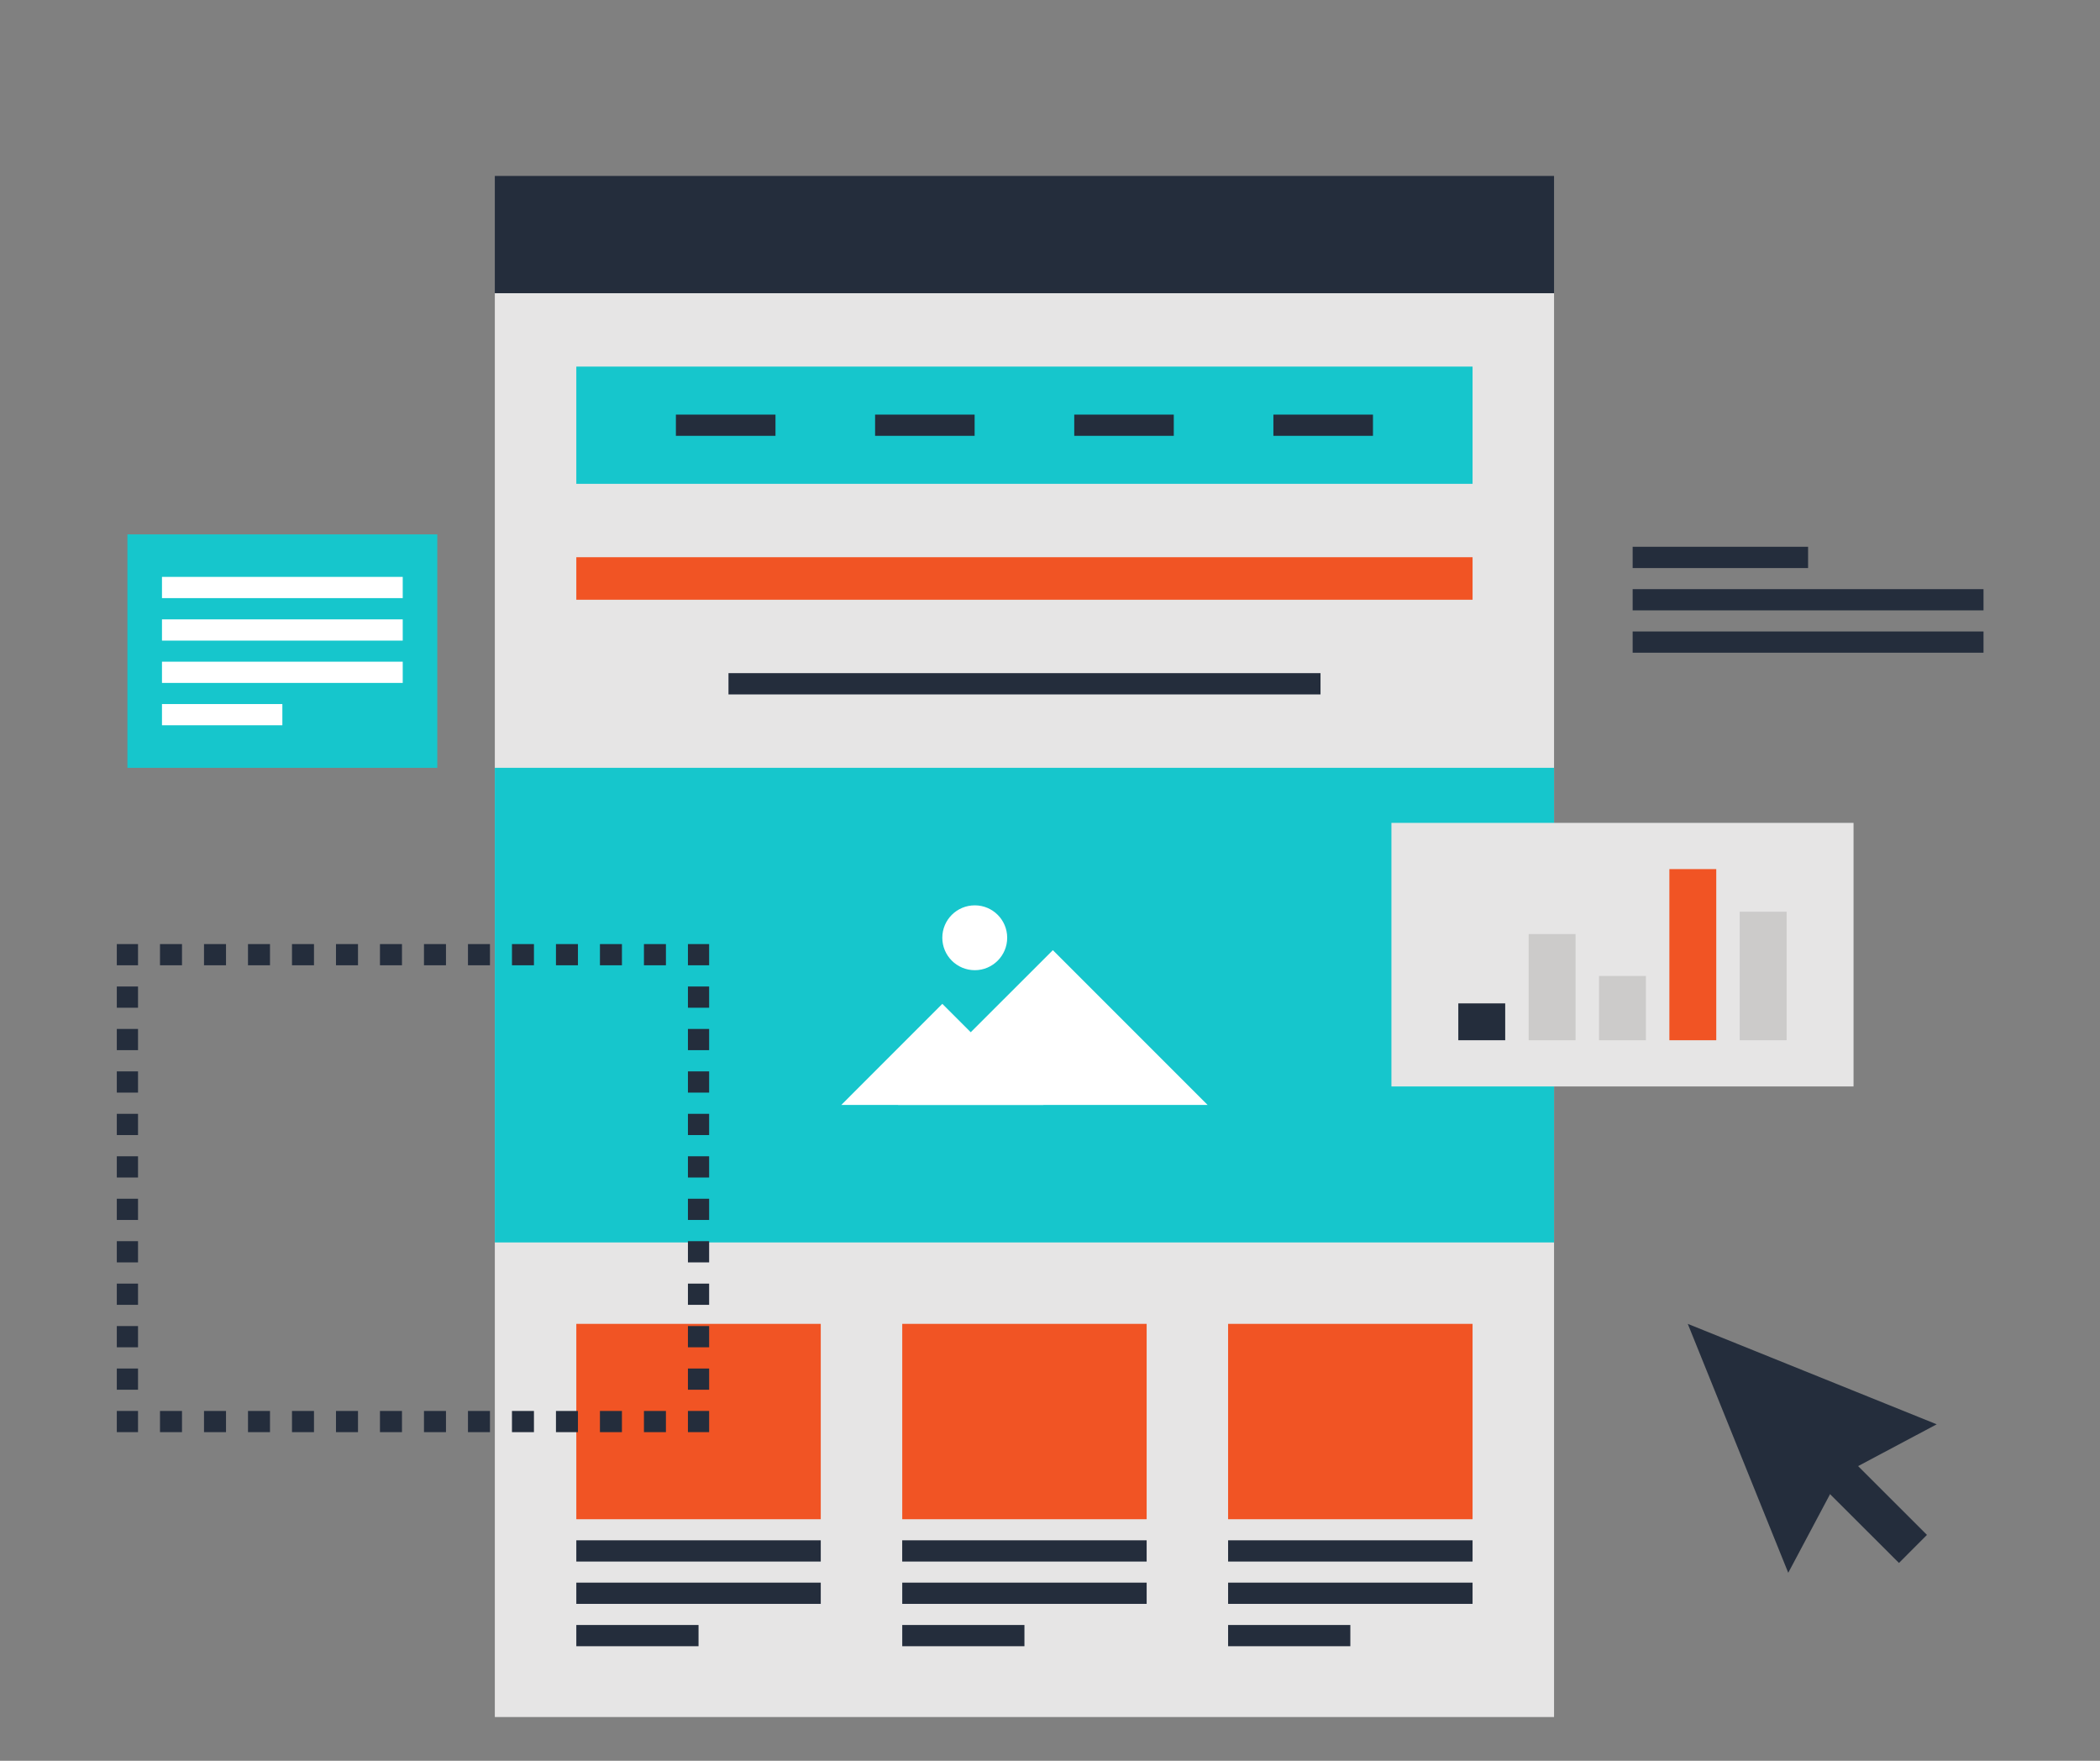 <svg xmlns="http://www.w3.org/2000/svg" xmlns:xlink="http://www.w3.org/1999/xlink" width="940" zoomAndPan="magnify" viewBox="0 0 705 591" height="788" preserveAspectRatio="xMidYMid meet" version="1.2"><rect x="0" y="0" width="705" height="591" fill="#808080" stroke="none"/><defs><clipPath id="bb5c41b780"><path d="M 166 98 L 522 98 L 522 576.375 L 166 576.375 Z M 166 98 "/></clipPath></defs><g id="4c4ed9d190"><g clip-rule="nonzero" clip-path="url(#bb5c41b780)"><path style=" stroke:none;fill-rule:nonzero;fill:#e6e5e5;fill-opacity:1;" d="M 166.121 98.414 L 521.715 98.414 L 521.715 576.32 L 166.121 576.32 Z M 166.121 98.414 "/></g><path style=" stroke:none;fill-rule:nonzero;fill:#242d3c;fill-opacity:1;" d="M 166.121 59.055 L 521.715 59.055 L 521.715 98.414 L 166.121 98.414 Z M 166.121 59.055 "/><path style=" stroke:none;fill-rule:nonzero;fill:#16c6cc;fill-opacity:1;" d="M 166.121 257.715 L 521.715 257.715 L 521.715 417.02 L 166.121 417.02 Z M 166.121 257.715 "/><path style=" stroke:none;fill-rule:nonzero;fill:#ffffff;fill-opacity:1;" d="M 353.461 318.918 L 301.469 370.863 L 405.402 370.863 Z M 353.461 318.918 "/><path style=" stroke:none;fill-rule:nonzero;fill:#ffffff;fill-opacity:1;" d="M 316.352 336.938 L 282.438 370.863 L 350.301 370.863 Z M 316.352 336.938 "/><path style=" stroke:none;fill-rule:nonzero;fill:#ffffff;fill-opacity:1;" d="M 338.129 314.754 C 338.129 320.75 333.254 325.641 327.258 325.641 C 321.223 325.641 316.348 320.75 316.348 314.754 C 316.348 308.738 321.223 303.875 327.258 303.875 C 333.254 303.875 338.129 308.742 338.129 314.754 Z M 338.129 314.754 "/><path style=" stroke:none;fill-rule:nonzero;fill:#f15424;fill-opacity:1;" d="M 193.477 444.348 L 275.543 444.348 L 275.543 509.922 L 193.477 509.922 Z M 193.477 444.348 "/><path style=" stroke:none;fill-rule:nonzero;fill:#f15424;fill-opacity:1;" d="M 302.895 444.348 L 384.949 444.348 L 384.949 509.922 L 302.895 509.922 Z M 302.895 444.348 "/><path style=" stroke:none;fill-rule:nonzero;fill:#f15424;fill-opacity:1;" d="M 412.293 444.348 L 494.359 444.348 L 494.359 509.922 L 412.293 509.922 Z M 412.293 444.348 "/><path style=" stroke:none;fill-rule:nonzero;fill:#f15424;fill-opacity:1;" d="M 193.477 187.031 L 494.363 187.031 L 494.363 201.301 L 193.477 201.301 Z M 193.477 187.031 "/><path style=" stroke:none;fill-rule:nonzero;fill:#242d3c;fill-opacity:1;" d="M 193.477 517 L 275.543 517 L 275.543 524.129 L 193.477 524.129 Z M 193.477 517 "/><path style=" stroke:none;fill-rule:nonzero;fill:#242d3c;fill-opacity:1;" d="M 193.477 531.207 L 275.543 531.207 L 275.543 538.332 L 193.477 538.332 Z M 193.477 531.207 "/><path style=" stroke:none;fill-rule:nonzero;fill:#242d3c;fill-opacity:1;" d="M 193.477 545.422 L 234.508 545.422 L 234.508 552.547 L 193.477 552.547 Z M 193.477 545.422 "/><path style=" stroke:none;fill-rule:nonzero;fill:#242d3c;fill-opacity:1;" d="M 302.883 517 L 384.945 517 L 384.945 524.129 L 302.883 524.129 Z M 302.883 517 "/><path style=" stroke:none;fill-rule:nonzero;fill:#242d3c;fill-opacity:1;" d="M 302.895 531.207 L 384.949 531.207 L 384.949 538.332 L 302.895 538.332 Z M 302.895 531.207 "/><path style=" stroke:none;fill-rule:nonzero;fill:#242d3c;fill-opacity:1;" d="M 302.895 545.422 L 343.918 545.422 L 343.918 552.547 L 302.895 552.547 Z M 302.895 545.422 "/><path style=" stroke:none;fill-rule:nonzero;fill:#242d3c;fill-opacity:1;" d="M 412.293 517 L 494.359 517 L 494.359 524.129 L 412.293 524.129 Z M 412.293 517 "/><path style=" stroke:none;fill-rule:nonzero;fill:#242d3c;fill-opacity:1;" d="M 412.293 531.207 L 494.359 531.207 L 494.359 538.332 L 412.293 538.332 Z M 412.293 531.207 "/><path style=" stroke:none;fill-rule:nonzero;fill:#242d3c;fill-opacity:1;" d="M 412.293 545.422 L 453.328 545.422 L 453.328 552.547 L 412.293 552.547 Z M 412.293 545.422 "/><path style=" stroke:none;fill-rule:nonzero;fill:#242d3c;fill-opacity:1;" d="M 244.562 225.938 L 443.316 225.938 L 443.316 233.082 L 244.562 233.082 Z M 244.562 225.938 "/><path style=" stroke:none;fill-rule:nonzero;fill:#16c6cc;fill-opacity:1;" d="M 193.477 123.047 L 494.359 123.047 L 494.359 162.395 L 193.477 162.395 Z M 193.477 123.047 "/><path style=" stroke:none;fill-rule:nonzero;fill:#242d3c;fill-opacity:1;" d="M 226.906 139.16 L 260.34 139.16 L 260.34 146.285 L 226.906 146.285 Z M 226.906 139.16 "/><path style=" stroke:none;fill-rule:nonzero;fill:#242d3c;fill-opacity:1;" d="M 293.781 139.16 L 327.195 139.16 L 327.195 146.285 L 293.781 146.285 Z M 293.781 139.16 "/><path style=" stroke:none;fill-rule:nonzero;fill:#242d3c;fill-opacity:1;" d="M 360.641 139.16 L 394.055 139.16 L 394.055 146.285 L 360.641 146.285 Z M 360.641 139.16 "/><path style=" stroke:none;fill-rule:nonzero;fill:#242d3c;fill-opacity:1;" d="M 427.496 139.16 L 460.926 139.16 L 460.926 146.285 L 427.496 146.285 Z M 427.496 139.16 "/><path style=" stroke:none;fill-rule:nonzero;fill:#e6e5e5;fill-opacity:1;" d="M 467.121 276.195 L 622.258 276.195 L 622.258 364.664 L 467.121 364.664 Z M 467.121 276.195 "/><path style=" stroke:none;fill-rule:nonzero;fill:#242d3c;fill-opacity:1;" d="M 489.574 336.781 L 505.32 336.781 L 505.32 349.152 L 489.574 349.152 Z M 489.574 336.781 "/><path style=" stroke:none;fill-rule:nonzero;fill:#cccbca;fill-opacity:1;" d="M 513.195 313.508 L 528.941 313.508 L 528.941 349.152 L 513.195 349.152 Z M 513.195 313.508 "/><path style=" stroke:none;fill-rule:nonzero;fill:#cccbca;fill-opacity:1;" d="M 536.816 327.582 L 552.555 327.582 L 552.555 349.152 L 536.816 349.152 Z M 536.816 327.582 "/><path style=" stroke:none;fill-rule:nonzero;fill:#f15424;fill-opacity:1;" d="M 560.434 291.711 L 576.172 291.711 L 576.172 349.152 L 560.434 349.152 Z M 560.434 291.711 "/><path style=" stroke:none;fill-rule:nonzero;fill:#cccbca;fill-opacity:1;" d="M 584.047 306.016 L 599.793 306.016 L 599.793 349.148 L 584.047 349.148 Z M 584.047 306.016 "/><path style=" stroke:none;fill-rule:nonzero;fill:#242d3c;fill-opacity:1;" d="M 230.949 473.578 L 238.066 473.578 L 238.066 480.691 L 230.949 480.691 Z M 230.949 473.578 "/><path style=" stroke:none;fill-rule:nonzero;fill:#242d3c;fill-opacity:1;" d="M 223.562 480.695 L 216.18 480.695 L 216.18 473.582 L 223.562 473.582 Z M 208.793 480.695 L 201.41 480.695 L 201.41 473.582 L 208.793 473.582 Z M 194.027 480.695 L 186.645 480.695 L 186.645 473.582 L 194.027 473.582 Z M 179.254 480.695 L 171.875 480.695 L 171.875 473.582 L 179.254 473.582 Z M 164.488 480.695 L 157.105 480.695 L 157.105 473.582 L 164.488 473.582 Z M 149.719 480.695 L 142.336 480.695 L 142.336 473.582 L 149.719 473.582 Z M 134.949 480.695 L 127.562 480.695 L 127.562 473.582 L 134.949 473.582 Z M 120.184 480.695 L 112.797 480.695 L 112.797 473.582 L 120.184 473.582 Z M 105.41 480.695 L 98.027 480.695 L 98.027 473.582 L 105.41 473.582 Z M 90.641 480.695 L 83.258 480.695 L 83.258 473.582 L 90.641 473.582 Z M 75.875 480.695 L 68.488 480.695 L 68.488 473.582 L 75.875 473.582 Z M 61.102 480.695 L 53.715 480.695 L 53.715 473.582 L 61.098 473.582 L 61.098 480.695 Z M 61.102 480.695 "/><path style=" stroke:none;fill-rule:nonzero;fill:#242d3c;fill-opacity:1;" d="M 39.215 473.578 L 46.336 473.578 L 46.336 480.691 L 39.215 480.691 Z M 39.215 473.578 "/><path style=" stroke:none;fill-rule:nonzero;fill:#242d3c;fill-opacity:1;" d="M 46.336 466.457 L 39.215 466.457 L 39.215 459.336 L 46.336 459.336 Z M 46.336 452.211 L 39.215 452.211 L 39.215 445.086 L 46.336 445.086 Z M 46.336 437.961 L 39.215 437.961 L 39.215 430.84 L 46.336 430.84 Z M 46.336 423.715 L 39.215 423.715 L 39.215 416.594 L 46.336 416.594 Z M 46.336 409.473 L 39.215 409.473 L 39.215 402.352 L 46.336 402.352 Z M 46.336 395.227 L 39.215 395.227 L 39.215 388.102 L 46.336 388.102 Z M 46.336 380.977 L 39.215 380.977 L 39.215 373.852 L 46.336 373.852 Z M 46.336 366.727 L 39.215 366.727 L 39.215 359.605 L 46.336 359.605 Z M 46.336 352.48 L 39.215 352.48 L 39.215 345.359 L 46.336 345.359 Z M 46.336 338.238 L 39.215 338.238 L 39.215 331.117 L 46.336 331.117 Z M 46.336 338.238 "/><path style=" stroke:none;fill-rule:nonzero;fill:#242d3c;fill-opacity:1;" d="M 39.215 316.875 L 46.336 316.875 L 46.336 323.988 L 39.215 323.988 Z M 39.215 316.875 "/><path style=" stroke:none;fill-rule:nonzero;fill:#242d3c;fill-opacity:1;" d="M 223.562 323.992 L 216.18 323.992 L 216.18 316.879 L 223.562 316.879 Z M 208.793 323.992 L 201.41 323.992 L 201.41 316.879 L 208.793 316.879 Z M 194.023 323.992 L 186.645 323.992 L 186.645 316.879 L 194.023 316.879 Z M 179.254 323.992 L 171.875 323.992 L 171.875 316.879 L 179.254 316.879 Z M 164.488 323.992 L 157.105 323.992 L 157.105 316.879 L 164.488 316.879 Z M 149.719 323.992 L 142.336 323.992 L 142.336 316.879 L 149.719 316.879 Z M 134.949 323.992 L 127.562 323.992 L 127.562 316.879 L 134.949 316.879 Z M 120.184 323.992 L 112.797 323.992 L 112.797 316.879 L 120.184 316.879 Z M 105.41 323.992 L 98.027 323.992 L 98.027 316.879 L 105.41 316.879 Z M 90.641 323.992 L 83.254 323.992 L 83.254 316.879 L 90.641 316.879 Z M 75.875 323.992 L 68.488 323.992 L 68.488 316.879 L 75.875 316.879 Z M 61.102 323.992 L 53.715 323.992 L 53.715 316.879 L 61.098 316.879 L 61.098 323.992 Z M 61.102 323.992 "/><path style=" stroke:none;fill-rule:nonzero;fill:#242d3c;fill-opacity:1;" d="M 230.949 316.875 L 238.066 316.875 L 238.066 323.992 L 230.949 323.992 Z M 230.949 316.875 "/><path style=" stroke:none;fill-rule:nonzero;fill:#242d3c;fill-opacity:1;" d="M 238.066 466.457 L 230.949 466.457 L 230.949 459.336 L 238.066 459.336 Z M 238.066 452.211 L 230.949 452.211 L 230.949 445.086 L 238.066 445.086 Z M 238.066 437.961 L 230.949 437.961 L 230.949 430.84 L 238.066 430.84 Z M 238.066 423.715 L 230.949 423.715 L 230.949 416.594 L 238.066 416.594 Z M 238.066 409.473 L 230.949 409.473 L 230.949 402.352 L 238.066 402.352 Z M 238.066 395.227 L 230.949 395.227 L 230.949 388.102 L 238.066 388.102 Z M 238.066 380.977 L 230.949 380.977 L 230.949 373.852 L 238.066 373.852 Z M 238.066 366.727 L 230.949 366.727 L 230.949 359.605 L 238.066 359.605 Z M 238.066 352.48 L 230.949 352.48 L 230.949 345.359 L 238.066 345.359 Z M 238.066 338.238 L 230.949 338.238 L 230.949 331.117 L 238.066 331.117 Z M 238.066 338.238 "/><path style=" stroke:none;fill-rule:nonzero;fill:#16c6cc;fill-opacity:1;" d="M 42.773 179.363 L 146.805 179.363 L 146.805 257.719 L 42.773 257.719 Z M 42.773 179.363 "/><path style=" stroke:none;fill-rule:nonzero;fill:#ffffff;fill-opacity:1;" d="M 54.379 207.887 L 135.203 207.887 L 135.203 215.016 L 54.379 215.016 Z M 54.379 207.887 "/><path style=" stroke:none;fill-rule:nonzero;fill:#ffffff;fill-opacity:1;" d="M 54.379 193.629 L 135.203 193.629 L 135.203 200.754 L 54.379 200.754 Z M 54.379 193.629 "/><path style=" stroke:none;fill-rule:nonzero;fill:#ffffff;fill-opacity:1;" d="M 54.379 222.094 L 135.203 222.094 L 135.203 229.219 L 54.379 229.219 Z M 54.379 222.094 "/><path style=" stroke:none;fill-rule:nonzero;fill:#ffffff;fill-opacity:1;" d="M 54.379 236.309 L 94.793 236.309 L 94.793 243.434 L 54.379 243.434 Z M 54.379 236.309 "/><path style=" stroke:none;fill-rule:nonzero;fill:#242d3c;fill-opacity:1;" d="M 548.102 211.953 L 665.891 211.953 L 665.891 219.078 L 548.102 219.078 Z M 548.102 211.953 "/><path style=" stroke:none;fill-rule:nonzero;fill:#242d3c;fill-opacity:1;" d="M 548.102 197.742 L 665.891 197.742 L 665.891 204.867 L 548.102 204.867 Z M 548.102 197.742 "/><path style=" stroke:none;fill-rule:nonzero;fill:#242d3c;fill-opacity:1;" d="M 548.102 183.523 L 607 183.523 L 607 190.668 L 548.102 190.668 Z M 548.102 183.523 "/><path style=" stroke:none;fill-rule:nonzero;fill:#242d3c;fill-opacity:1;" d="M 600.34 527.902 L 566.609 444.348 L 650.18 478.062 L 617.648 495.355 Z M 600.34 527.902 "/><path style=" stroke:none;fill-rule:nonzero;fill:#242d3c;fill-opacity:1;" d="M 619.066 487.367 L 609.656 496.797 L 637.512 524.598 L 646.902 515.184 Z M 619.066 487.367 "/></g></svg>